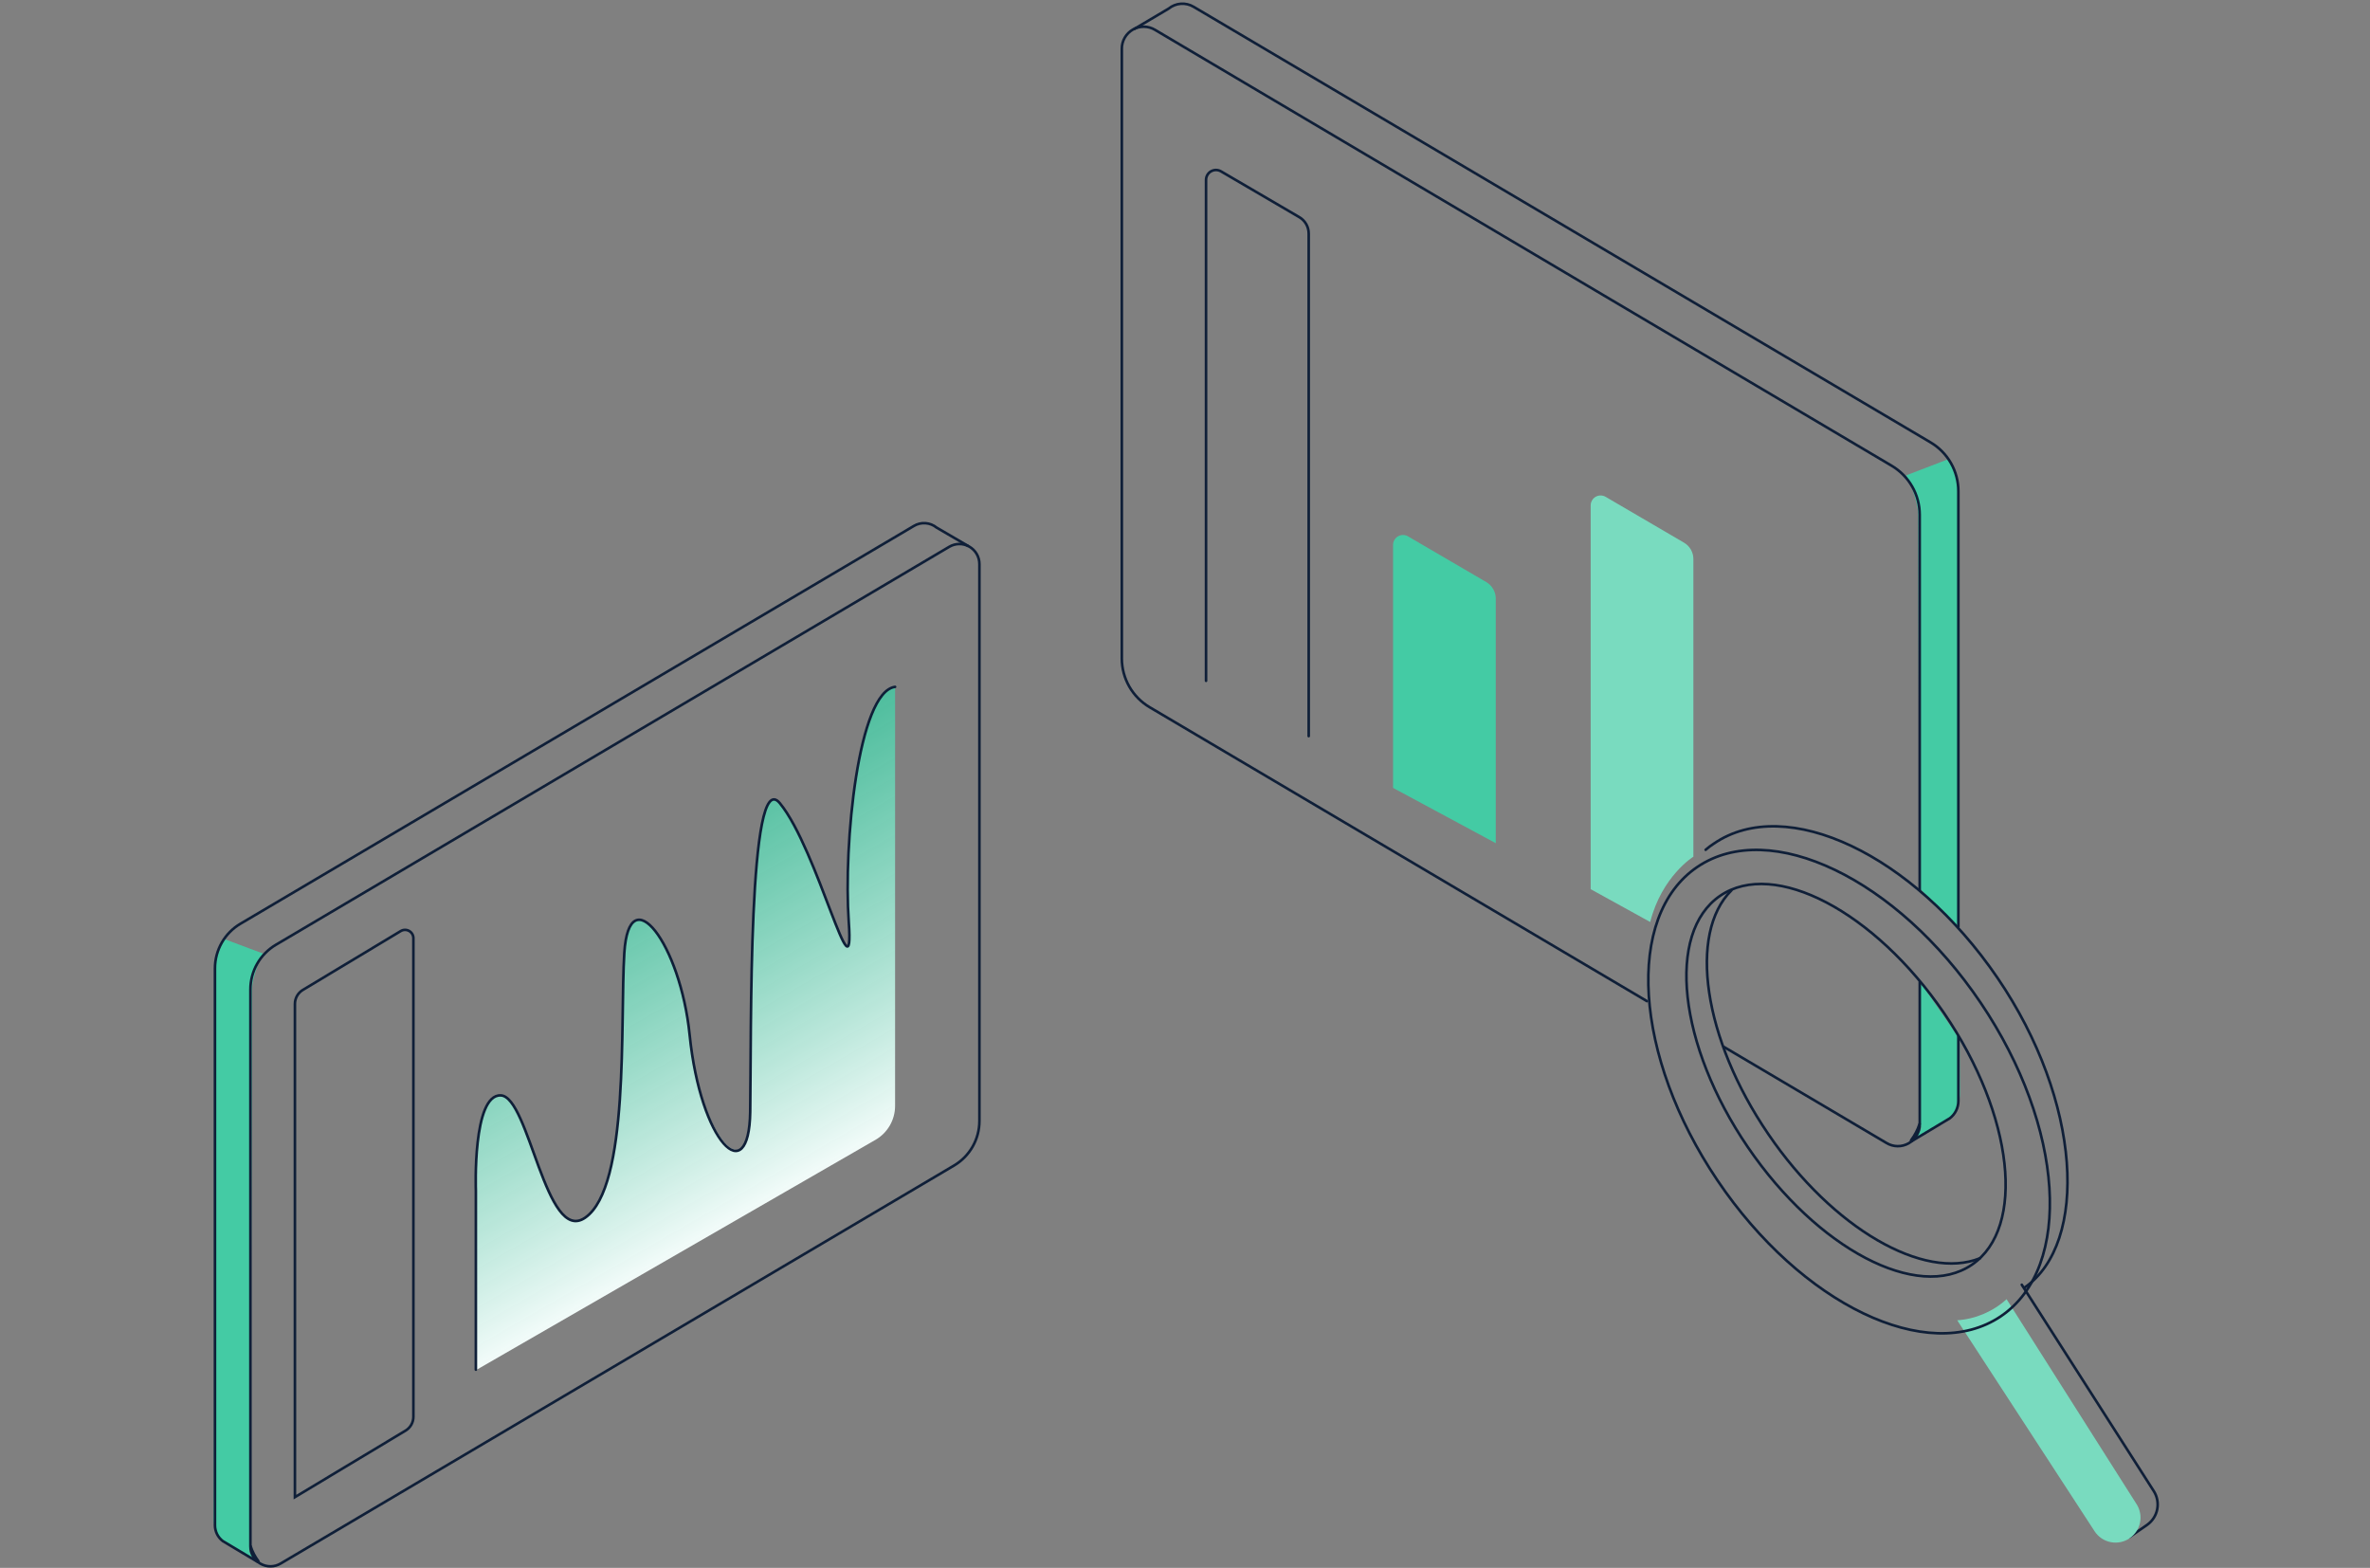 <svg width="455" height="301" viewBox="0 0 455 301" fill="none" xmlns="http://www.w3.org/2000/svg">
<rect x="0" y="0" width="455" height="301" fill="#808080" stroke="none"/>
<path d="M305.384 170.706V97.035C305.382 96.698 305.47 96.368 305.638 96.076C305.806 95.784 306.048 95.542 306.34 95.374C306.632 95.207 306.963 95.119 307.3 95.121C307.636 95.123 307.966 95.214 308.257 95.384L323.277 104.167C323.835 104.489 324.298 104.953 324.618 105.512C324.939 106.071 325.105 106.705 325.101 107.35V164.468C325.101 164.468 319.036 168.216 316.811 177.008L305.384 170.706Z" fill="#79DBBF"/>
<path d="M388.147 246.648L413.501 286.283C414.152 287.317 414.383 288.56 414.148 289.759C413.912 290.957 413.227 292.021 412.233 292.731V292.731L408.85 295.066" stroke="#0F1F38" stroke-width="0.5" stroke-miterlimit="10" stroke-linecap="round"/>
<path d="M385.23 249.42L410.2 288.791C410.857 289.828 411.092 291.077 410.856 292.281C410.62 293.486 409.932 294.554 408.932 295.266C408.405 295.641 407.808 295.905 407.177 296.043C406.545 296.181 405.892 296.19 405.257 296.07C404.622 295.95 404.017 295.703 403.48 295.344C402.942 294.985 402.483 294.521 402.129 293.98L375.754 253.47C379.279 253.227 382.618 251.8 385.23 249.42Z" fill="#79DBBF"/>
<path d="M368.476 188.298C368.522 204.185 368.558 215.786 368.558 215.786C368.558 215.786 369.662 216.762 367.227 218.741C366.889 219.023 373.802 215.147 373.802 215.147C374.623 214.463 375.274 213.598 375.706 212.62C376.138 211.643 376.338 210.579 376.292 209.511C376.292 208.9 376.237 205.216 376.21 199.479" fill="#44CBA4"/>
<path d="M365.941 91.262C365.941 91.262 368.267 95.576 368.267 99.06C368.267 101.048 368.367 138.522 368.468 170.478L376.174 178.239C376.074 143.738 376.001 93.159 376.001 93.159C376.001 93.159 374.833 89.174 374.003 88.171" fill="#44CBA4"/>
<path d="M375.973 199.014V211.354C375.977 211.999 375.83 212.637 375.545 213.216C375.261 213.795 374.845 214.3 374.332 214.691L367.036 219.069C367.013 219.081 366.988 219.084 366.964 219.079C366.939 219.074 366.917 219.061 366.901 219.042C366.885 219.023 366.876 218.999 366.876 218.974C366.876 218.949 366.884 218.925 366.899 218.905C367.611 217.964 368.16 216.909 368.522 215.786" stroke="#0F1F38" stroke-width="0.5" stroke-miterlimit="10" stroke-linecap="round"/>
<path d="M217.806 5.535L224.354 1.659C225.02 1.113 225.838 0.787 226.696 0.723C227.555 0.659 228.412 0.862 229.151 1.303L370.638 84.933C372.269 85.9 373.619 87.276 374.555 88.925C375.49 90.575 375.979 92.439 375.973 94.335V177.902" stroke="#0F1F38" stroke-width="0.5" stroke-miterlimit="10" stroke-linecap="round"/>
<path d="M316.182 192.202L220.715 135.776C219.086 134.815 217.737 133.445 216.799 131.803C215.862 130.16 215.37 128.301 215.37 126.41V9.383C215.361 8.633 215.552 7.894 215.925 7.243C216.297 6.592 216.837 6.052 217.488 5.68C218.14 5.307 218.879 5.116 219.629 5.126C220.379 5.136 221.113 5.346 221.754 5.735L363.205 89.438C364.83 90.406 366.176 91.778 367.113 93.421C368.05 95.064 368.544 96.922 368.549 98.813V170.861" stroke="#0F1F38" stroke-width="0.5" stroke-miterlimit="10" stroke-linecap="round"/>
<path d="M368.559 188.545V215.786C368.568 216.536 368.377 217.275 368.004 217.926C367.632 218.577 367.092 219.117 366.441 219.489C365.789 219.861 365.05 220.053 364.3 220.043C363.55 220.033 362.816 219.823 362.175 219.434L330.984 201.002" stroke="#0F1F38" stroke-width="0.5" stroke-miterlimit="10" stroke-linecap="round"/>
<path d="M378.572 242.802C388.977 235.701 386.593 214.09 373.246 194.532C359.899 174.974 340.645 164.875 330.24 171.976C319.834 179.077 322.219 200.688 335.566 220.246C348.912 239.804 368.167 249.903 378.572 242.802Z" stroke="#0F1F38" stroke-width="0.5" stroke-miterlimit="10" stroke-linecap="round"/>
<path d="M384.105 252.717C398.06 243.302 396.339 216.352 380.261 192.523C364.184 168.693 339.838 157.009 325.883 166.424C311.929 175.839 313.65 202.789 329.727 226.618C345.805 250.447 370.15 262.132 384.105 252.717Z" stroke="#0F1F38" stroke-width="0.501" stroke-miterlimit="10" stroke-linecap="round"/>
<path d="M380.131 241.559C369.37 245.9 351.859 235.896 339.493 217.738C326.971 199.388 324.098 179.224 332.397 170.943" stroke="#0F1F38" stroke-width="0.5" stroke-miterlimit="10" stroke-linecap="round"/>
<path d="M327.455 163.146C327.953 162.707 328.483 162.308 329.042 161.951C342.923 152.475 367.3 164.012 383.479 187.724C399.658 211.436 401.044 238.641 388.668 247.204" stroke="#0F1F38" stroke-width="0.5" stroke-miterlimit="10" stroke-linecap="round"/>
<path d="M91.358 263.055V228.636C91.358 228.636 90.674 210.168 96.146 210.396C101.618 210.624 104.765 239.078 112.334 233.871C120.898 227.988 119.028 196.269 119.858 183.036C120.77 168.444 130.474 180.501 132.398 198.768C134.459 218.239 143.798 228.636 144.026 213.588C144.254 198.54 143.588 146.83 149.726 154.308C157.022 163.2 164.09 193.296 162.95 177.108C161.892 162.097 164.774 132.876 171.842 131.964V212.32C171.84 213.647 171.488 214.95 170.82 216.097C170.152 217.244 169.192 218.194 168.039 218.85L91.358 263.055Z" fill="url(#paint0_linear_7046_119913)"/>
<path d="M91.358 262.954V228.536C91.358 228.536 90.674 210.068 96.146 210.296C101.618 210.524 104.765 238.978 112.334 233.78C120.898 227.888 119.028 196.169 119.858 182.936C120.77 168.344 130.62 181.112 132.398 198.668C134.505 219.461 143.798 228.536 144.026 213.488C144.254 198.44 143.588 146.73 149.726 154.208C157.022 163.1 164.09 193.196 162.95 177.008C161.892 161.997 164.774 132.776 171.842 131.864" stroke="#0F1F38" stroke-width="0.5" stroke-miterlimit="10" stroke-linecap="round"/>
<path d="M50.5 183.063C50.5 183.063 48.375 187.012 48.375 190.195C48.375 193.378 48.074 296.899 48.074 296.899C48.074 296.899 47.071 297.811 49.287 299.635C49.597 299.89 43.277 296.352 43.277 296.352C42.528 295.727 41.933 294.938 41.539 294.046C41.145 293.153 40.963 292.182 41.006 291.208C41.152 287.87 41.307 184.869 41.307 184.869C41.307 184.869 42.374 181.221 43.131 180.309" fill="#44CBA4"/>
<path d="M185.813 104.787L179.821 101.294C179.213 100.796 178.466 100.498 177.683 100.441C176.899 100.384 176.117 100.57 175.443 100.975L46.168 177.336C44.677 178.214 43.441 179.466 42.582 180.968C41.723 182.47 41.271 184.17 41.27 185.9V292.813C41.268 293.403 41.403 293.985 41.664 294.513C41.925 295.042 42.306 295.503 42.775 295.859L49.478 299.863C49.498 299.873 49.521 299.875 49.542 299.871C49.564 299.867 49.584 299.855 49.598 299.839C49.613 299.822 49.622 299.801 49.623 299.779C49.624 299.757 49.618 299.735 49.606 299.717C48.955 298.855 48.452 297.89 48.12 296.862" stroke="#0F1F38" stroke-width="0.5" stroke-miterlimit="10" stroke-linecap="round"/>
<path d="M53.876 300.173L183.151 223.766C184.639 222.887 185.872 221.634 186.728 220.132C187.583 218.63 188.032 216.931 188.03 215.202V108.289C188.032 107.61 187.853 106.943 187.513 106.356C187.173 105.768 186.683 105.282 186.094 104.945C185.504 104.609 184.836 104.434 184.157 104.44C183.478 104.446 182.813 104.632 182.23 104.979L52.954 181.386C51.466 182.265 50.233 183.518 49.377 185.019C48.522 186.521 48.073 188.221 48.075 189.949V296.862C48.074 297.541 48.252 298.208 48.592 298.796C48.932 299.383 49.422 299.87 50.011 300.206C50.601 300.543 51.269 300.717 51.948 300.711C52.627 300.705 53.292 300.52 53.876 300.173V300.173Z" stroke="#0F1F38" stroke-width="0.5" stroke-miterlimit="10" stroke-linecap="round"/>
<path d="M77.861 274.655L56.62 287.423V192.722C56.622 192.186 56.761 191.66 57.025 191.194C57.288 190.727 57.667 190.337 58.125 190.059L76.93 178.75C77.175 178.602 77.454 178.523 77.739 178.519C78.025 178.515 78.306 178.588 78.554 178.729C78.802 178.87 79.008 179.075 79.151 179.322C79.293 179.57 79.368 179.851 79.365 180.136V271.992C79.365 272.528 79.227 273.055 78.963 273.522C78.699 273.988 78.32 274.379 77.861 274.655V274.655Z" stroke="#0F1F38" stroke-width="0.5" stroke-miterlimit="10" stroke-linecap="round"/>
<path d="M231.54 130.706V34.563C231.536 34.227 231.622 33.895 231.788 33.602C231.954 33.309 232.195 33.065 232.486 32.896C232.777 32.726 233.108 32.637 233.445 32.636C233.782 32.636 234.113 32.725 234.404 32.894L249.424 41.677C249.982 41.999 250.445 42.463 250.766 43.022C251.086 43.581 251.253 44.215 251.248 44.86V141.322" stroke="#0F1F38" stroke-width="0.5" stroke-miterlimit="10" stroke-linecap="round"/>
<path d="M267.445 151.262V104.614C267.446 104.278 267.534 103.948 267.703 103.658C267.872 103.367 268.114 103.127 268.406 102.96C268.697 102.793 269.028 102.707 269.364 102.709C269.699 102.711 270.029 102.802 270.318 102.972L285.339 111.746C285.894 112.071 286.354 112.536 286.674 113.095C286.994 113.653 287.162 114.285 287.163 114.928V161.878" fill="#44CBA4"/>
<defs>
<linearGradient id="paint0_linear_7046_119913" x1="149.954" y1="229.311" x2="113.164" y2="165.59" gradientUnits="userSpaceOnUse">
<stop stop-color="#F2FBF9"/>
<stop offset="1" stop-color="#44CBA4" stop-opacity="0.82"/>
</linearGradient>
</defs>
</svg>
